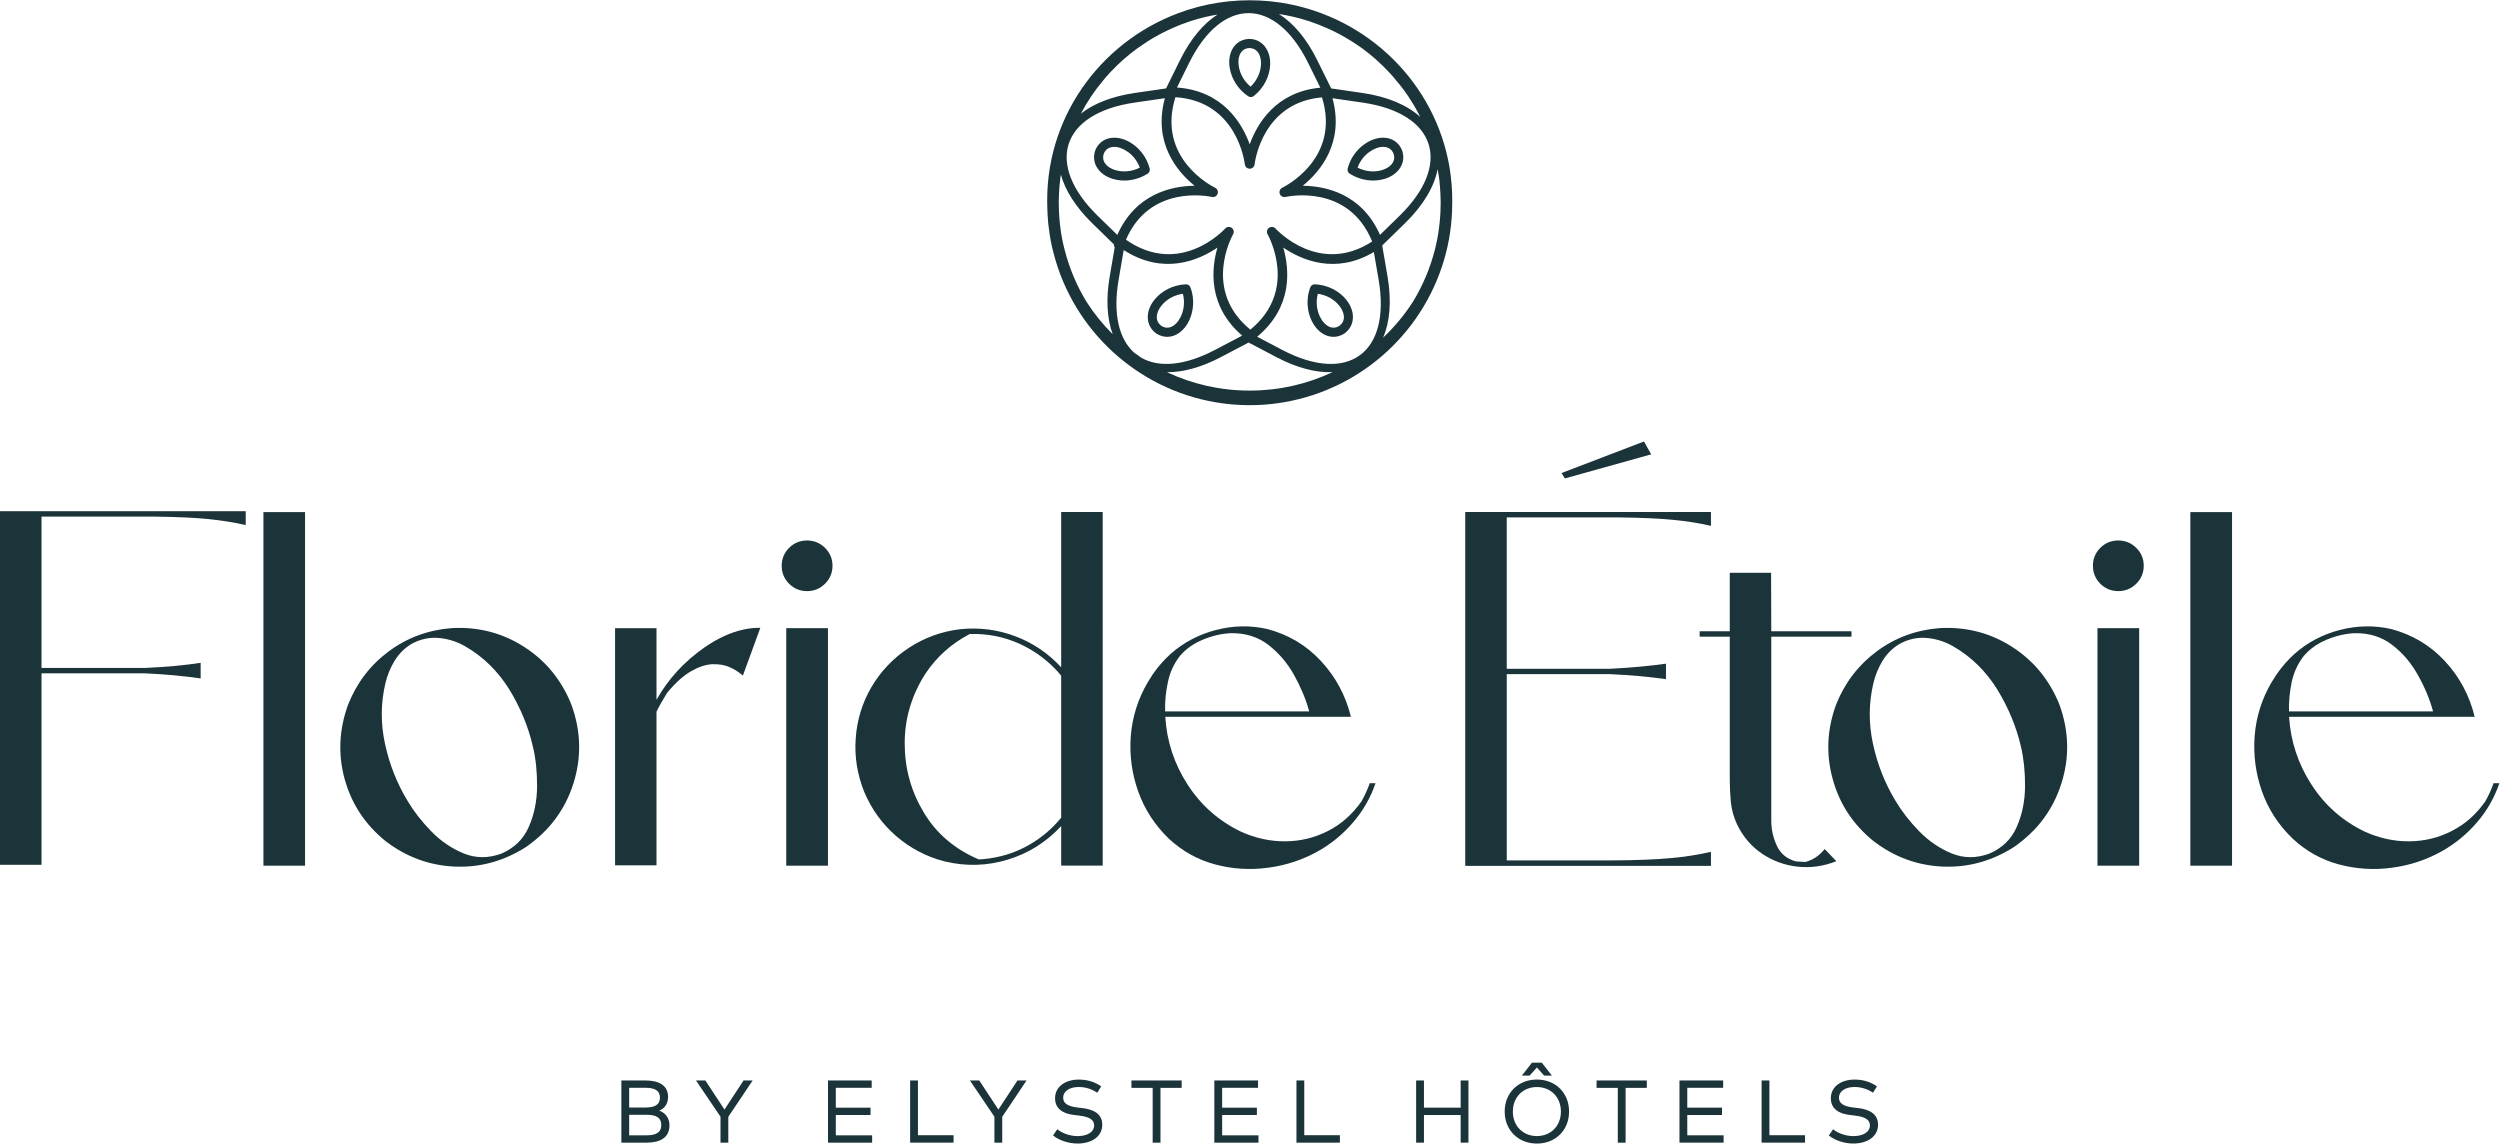 <?xml version="1.0" encoding="UTF-8" standalone="no"?>
<!-- Created with Inkscape (http://www.inkscape.org/) -->

<svg
   version="1.1"
   id="svg2"
   width="460.253"
   height="210.533"
   viewBox="0 0 460.253 210.533"
   sodipodi:docname="Floride Etoile_logo.eps"
   xmlns:inkscape="http://www.inkscape.org/namespaces/inkscape"
   xmlns:sodipodi="http://sodipodi.sourceforge.net/DTD/sodipodi-0.dtd"
   xmlns="http://www.w3.org/2000/svg"
   xmlns:svg="http://www.w3.org/2000/svg">
  <defs
     id="defs6" />
  <sodipodi:namedview
     id="namedview4"
     pagecolor="#ffffff"
     bordercolor="#000000"
     borderopacity="0.25"
     inkscape:showpageshadow="2"
     inkscape:pageopacity="0.0"
     inkscape:pagecheckerboard="0"
     inkscape:deskcolor="#d1d1d1" />
  <g
     id="g8"
     inkscape:groupmode="layer"
     inkscape:label="ink_ext_XXXXXX"
     transform="matrix(1.333,0,0,-1.333,0,210.533)">
    <g
       id="g10"
       transform="scale(0.1)">
      <path
         d="m 2101.8,93.828 h 10.73 l 10.07,11.223 10.06,-11.223 h 10.72 l -14.03,17.922 h -13.51 L 2101.8,93.828"
         style="fill:#1b343a;fill-opacity:1;fill-rule:nonzero;stroke:none"
         id="path12" />
      <path
         d="m 892.641,11.398 h -23.684 v 28.332 h 23.684 c 12.386,0 20.609,-3.059 20.609,-14.039 0,-11.16 -8.223,-14.293 -20.609,-14.293 z m -23.684,65.633 h 22.027 c 11.348,0 20.426,-2.582 20.426,-13.5 0,-11.223 -8.969,-13.73 -20.316,-13.73 H 868.957 Z M 910.422,45.5 c 7.293,2.828 12.262,9.449 12.262,18.828 0,16.5 -13.172,22.82 -31.274,22.82 H 858.164 V 1.281 h 34.957 c 19.145,0 31.481,7.238 31.481,23.98 0,10.488 -6.008,17.297 -14.18,20.238"
         style="fill:#1b343a;fill-opacity:1;fill-rule:nonzero;stroke:none"
         id="path14" />
      <path
         d="M 1000.56,46.969 974.18,87.148 H 961.23 L 995.09,37.09 V 1.281 h 10.79 V 36.98 l 33.62,50.168 h -12.58 l -26.36,-40.18"
         style="fill:#1b343a;fill-opacity:1;fill-rule:nonzero;stroke:none"
         id="path16" />
      <path
         d="m 1154.34,39.441 h 47.96 v 10.168 h -47.96 v 27.422 h 49.56 v 10.117 h -60.35 V 1.281 h 60.96 V 11.398 h -50.17 v 28.043"
         style="fill:#1b343a;fill-opacity:1;fill-rule:nonzero;stroke:none"
         id="path18" />
      <path
         d="m 1267.78,87.148 h -10.79 V 1.281 h 59.98 V 11.531 h -49.19 v 75.617"
         style="fill:#1b343a;fill-opacity:1;fill-rule:nonzero;stroke:none"
         id="path20" />
      <path
         d="m 1378.86,46.969 -26.38,40.18 h -12.95 l 33.86,-50.059 V 1.281 h 10.79 V 36.98 l 33.62,50.168 h -12.58 l -26.36,-40.18"
         style="fill:#1b343a;fill-opacity:1;fill-rule:nonzero;stroke:none"
         id="path22" />
      <path
         d="m 1495.38,48.941 -7.56,0.91 c -12.87,1.598 -19.44,5.59 -19.44,13.379 0,9.27 8.95,14.898 21.53,14.898 9.93,0 18.47,-3.18 25.45,-7.898 l 5.52,8.758 c -8.09,5.582 -17.97,9.391 -30.9,9.391 -18.1,0 -32.82,-9.258 -32.82,-25.82 0,-14.66 11.28,-21.23 25.45,-22.938 l 7.97,-0.981 c 13.37,-1.66 20.55,-5.473 20.55,-13.441 0,-9.688 -10.06,-14.898 -22.88,-14.898 -10.92,0 -22.01,4.359 -27.96,9.508 l -5.9,-8.59 c 8.28,-6.93 21.66,-11.168 33.86,-11.168 18.59,0 34.1,8.949 34.1,26.07 0,15.16 -12.44,21.039 -26.97,22.82"
         style="fill:#1b343a;fill-opacity:1;fill-rule:nonzero;stroke:none"
         id="path24" />
      <path
         d="m 1562.63,76.898 h 29.32 V 1.281 h 10.79 V 76.898 H 1632 v 10.25 h -69.37 v -10.25"
         style="fill:#1b343a;fill-opacity:1;fill-rule:nonzero;stroke:none"
         id="path26" />
      <path
         d="m 1687.91,39.441 h 47.96 v 10.168 h -47.96 v 27.422 h 49.55 v 10.117 h -60.35 V 1.281 h 60.97 V 11.398 h -50.17 v 28.043"
         style="fill:#1b343a;fill-opacity:1;fill-rule:nonzero;stroke:none"
         id="path28" />
      <path
         d="m 1801.33,87.148 h -10.79 V 1.281 h 59.98 V 11.531 h -49.19 v 75.617"
         style="fill:#1b343a;fill-opacity:1;fill-rule:nonzero;stroke:none"
         id="path30" />
      <path
         d="m 2017.3,49.609 h -50.68 v 37.539 h -10.79 V 1.281 h 10.79 V 39.441 h 50.68 V 1.281 h 10.79 V 87.148 h -10.79 v -37.539"
         style="fill:#1b343a;fill-opacity:1;fill-rule:nonzero;stroke:none"
         id="path32" />
      <path
         d="m 2122.6,10.359 c -18.9,0 -33.19,13.672 -33.19,33.859 0,20.16 14.29,33.859 33.19,33.859 18.88,0 33.17,-13.699 33.17,-33.859 0,-20.188 -14.29,-33.859 -33.17,-33.859 z m 0,78.082 c -25.77,0 -44.47,-18.531 -44.47,-44.223 C 2078.13,18.512 2096.83,0 2122.6,0 c 25.76,0 44.46,18.512 44.46,44.219 0,25.691 -18.7,44.223 -44.46,44.223"
         style="fill:#1b343a;fill-opacity:1;fill-rule:nonzero;stroke:none"
         id="path34" />
      <path
         d="m 2205.03,76.898 h 29.32 V 1.281 h 10.79 V 76.898 h 29.26 v 10.25 h -69.37 v -10.25"
         style="fill:#1b343a;fill-opacity:1;fill-rule:nonzero;stroke:none"
         id="path36" />
      <path
         d="m 2330.31,39.441 h 47.96 v 10.168 h -47.96 v 27.422 h 49.56 v 10.117 h -60.35 V 1.281 h 60.96 V 11.398 h -50.17 v 28.043"
         style="fill:#1b343a;fill-opacity:1;fill-rule:nonzero;stroke:none"
         id="path38" />
      <path
         d="m 2443.75,87.148 h -10.79 V 1.281 h 59.98 V 11.531 h -49.19 v 75.617"
         style="fill:#1b343a;fill-opacity:1;fill-rule:nonzero;stroke:none"
         id="path40" />
      <path
         d="m 2566.8,48.941 -7.56,0.91 c -12.87,1.598 -19.44,5.59 -19.44,13.379 0,9.27 8.95,14.898 21.53,14.898 9.93,0 18.47,-3.18 25.44,-7.898 l 5.53,8.758 c -8.09,5.582 -17.97,9.391 -30.9,9.391 -18.1,0 -32.82,-9.258 -32.82,-25.82 0,-14.66 11.28,-21.23 25.45,-22.938 l 7.96,-0.981 c 13.38,-1.66 20.56,-5.473 20.56,-13.441 0,-9.688 -10.06,-14.898 -22.88,-14.898 -10.92,0 -22.01,4.359 -27.96,9.508 l -5.9,-8.59 c 8.28,-6.93 21.66,-11.168 33.86,-11.168 18.58,0 34.1,8.949 34.1,26.07 0,15.16 -12.45,21.039 -26.97,22.82"
         style="fill:#1b343a;fill-opacity:1;fill-rule:nonzero;stroke:none"
         id="path42" />
      <path
         d="m 0,385.051 h 57.344 v 264.39 H 199.875 c 28.227,-1.257 53.938,-3.652 77.25,-7.054 v 21.551 c -23.312,-3.532 -49.023,-5.801 -77.25,-7.055 H 57.344 v 209.07 H 210.836 c 32.137,-0.379 57.594,-1.512 76.496,-3.402 18.781,-1.891 36.172,-4.664 52.047,-8.321 v 19.157 H 0 V 385.051"
         style="fill:#1b343a;fill-opacity:1;fill-rule:nonzero;stroke:none"
         id="path44" />
      <path
         d="m 363.828,383.789 h 57.469 v 488.34 h -57.469 v -488.34"
         style="fill:#1b343a;fill-opacity:1;fill-rule:nonzero;stroke:none"
         id="path46" />
      <path
         d="m 730.281,437.352 c -7.437,-17.141 -20.289,-29.493 -38.562,-37.18 -17.895,-6.301 -35.035,-6.184 -51.543,0.629 -16.508,6.808 -31.508,17.008 -44.738,30.621 -13.235,13.609 -24.071,27.598 -32.516,41.84 -14.617,24.066 -24.949,50.16 -31.125,78.519 -6.18,28.352 -6.051,56.324 0.504,84.051 2.519,10.715 6.676,20.922 12.476,30.625 5.918,9.703 13.61,17.516 23.059,23.313 12.227,6.808 24.699,9.578 37.43,8.57 12.855,-1.008 25.203,-4.789 37.05,-11.469 24.954,-14.363 45.243,-34.277 60.872,-59.355 15.5,-25.203 26.464,-51.664 32.765,-79.145 4.031,-16.633 5.922,-35.031 5.797,-55.191 -0.125,-20.039 -3.906,-38.692 -11.469,-55.828 z m -6.551,248.765 c -29.871,19.156 -63.14,27.727 -99.562,25.832 -32.512,-2.519 -61.625,-13.105 -87.207,-32.133 -25.582,-18.906 -44.234,-43.48 -56.207,-73.597 -12.477,-34.278 -14.113,-68.43 -4.789,-102.707 9.453,-34.282 28.23,-62.891 56.586,-85.821 28.734,-22.062 60.742,-33.652 95.777,-35.16 35.035,-1.39 67.801,7.68 98.172,27.09 32.137,22.309 53.938,51.418 65.406,87.59 11.469,36.168 10.586,72.707 -2.898,109.387 -13.61,33.898 -35.414,60.363 -65.278,79.519"
         style="fill:#1b343a;fill-opacity:1;fill-rule:nonzero;stroke:none"
         id="path48" />
      <path
         d="m 1025.91,709.684 c -17.14,-3.782 -34.66,-11.848 -52.555,-24.196 -28.226,-19.535 -50.41,-43.73 -66.664,-72.59 v 98.926 H 849.477 V 384.289 h 57.214 v 212.227 c 1.887,3.906 4.032,7.812 6.176,11.718 2.266,4.032 5.039,8.696 8.442,14.243 11.718,14.113 22.937,24.195 33.523,30.117 10.457,5.922 20.16,9.074 28.856,9.453 8.699,0.25 16.132,-0.883 22.432,-3.406 6.43,-2.52 12.98,-6.551 19.91,-12.223 l 24.07,65.91 h -0.12 c -8.07,0.125 -16.01,-0.754 -24.07,-2.644"
         style="fill:#1b343a;fill-opacity:1;fill-rule:nonzero;stroke:none"
         id="path50" />
      <path
         d="m 1114.63,762.992 c 9.58,0 17.89,3.403 24.83,10.207 6.8,6.805 10.33,15.121 10.33,24.824 0,9.579 -3.53,17.899 -10.33,24.704 -6.94,6.804 -15.25,10.207 -24.83,10.207 -9.71,0 -18.02,-3.403 -24.83,-10.207 -6.8,-6.805 -10.21,-15.125 -10.21,-24.704 0,-9.703 3.41,-18.019 10.21,-24.824 6.81,-6.804 15.12,-10.207 24.83,-10.207"
         style="fill:#1b343a;fill-opacity:1;fill-rule:nonzero;stroke:none"
         id="path52" />
      <path
         d="m 1085.89,383.789 h 57.6 v 328.035 h -57.6 V 383.789"
         style="fill:#1b343a;fill-opacity:1;fill-rule:nonzero;stroke:none"
         id="path54" />
      <path
         d="m 1275.94,457.129 c -17.52,28.992 -26.34,60.621 -26.47,94.902 -0.12,34.274 9.2,66.285 28.11,96.153 15.75,23.82 36.29,42.343 61.75,55.578 24.57,0.754 47.89,-3.91 69.81,-13.992 21.93,-10.207 40.84,-24.7 56.46,-43.477 V 450.07 c -13.23,-16.129 -28.86,-29.23 -47.26,-39.191 -18.27,-9.949 -38.31,-16 -60.23,-18.02 -2.02,-0.25 -4.29,-0.379 -6.43,-0.379 -33.02,14.122 -58.35,35.54 -75.74,64.649 z m 115.69,-65.027 c 28.61,8.57 53.18,24.066 73.97,46.378 v -54.57 h 57.34 V 872.254 H 1465.6 V 657.762 c -17.89,19.406 -38.94,33.648 -63.26,42.847 -24.2,9.2 -49.53,12.477 -75.87,9.832 -25.83,-3.027 -49.4,-11.597 -70.95,-25.586 -21.42,-13.988 -38.81,-32.132 -52.04,-54.441 -12.86,-22.18 -20.04,-45.996 -21.68,-71.324 -1.77,-25.211 2.27,-49.781 11.85,-73.481 9.95,-23.808 24.69,-44.109 44.1,-60.988 19.54,-16.762 41.72,-28.48 66.8,-34.91 29.48,-7.063 58.6,-6.301 87.08,2.391"
         style="fill:#1b343a;fill-opacity:1;fill-rule:nonzero;stroke:none"
         id="path56" />
      <path
         d="m 1612.92,636.969 c 2.78,13.609 8.32,25.707 16.51,36.293 8.32,9.832 19.03,17.39 32.14,22.808 13.11,5.422 26.09,8.321 38.82,8.825 19.78,0.253 36.79,-5.043 51.16,-16.008 14.24,-10.961 26.09,-24.699 35.54,-41.461 9.32,-16.637 16.38,-33.52 21.04,-50.531 h -198.99 c -0.37,13.105 0.89,26.46 3.78,40.074 z m 267.55,-164.207 c -12.85,-18.274 -28.48,-32.012 -46.75,-41.211 -18.4,-9.332 -37.94,-13.992 -58.73,-14.11 -20.67,-0.132 -40.96,4.278 -60.87,13.231 -30.75,14.738 -55.32,36.418 -73.85,65.027 -18.52,28.602 -28.86,59.86 -30.87,93.758 h 256.33 c -7.19,29.363 -20.92,54.945 -41.21,76.875 -20.17,21.801 -44.99,36.672 -74.48,44.359 -23.32,5.293 -46.88,4.789 -70.83,-1.386 -23.94,-6.301 -44.86,-17.395 -62.76,-33.27 -8.69,-7.941 -16.51,-16.762 -23.31,-26.465 -0.51,-0.632 -1.14,-1.64 -2.02,-2.898 -0.88,-1.387 -1.76,-2.774 -2.64,-4.285 -0.89,-1.387 -1.89,-3.153 -3.28,-5.293 -13.61,-23.063 -21.3,-47.766 -23.44,-74.106 -2.02,-26.207 1.39,-51.789 10.21,-76.617 8.82,-24.832 22.93,-46.5 42.21,-65.152 18.66,-17.399 39.95,-29.239 64.03,-35.668 23.94,-6.43 48.39,-7.942 73.34,-4.539 24.95,3.277 48.27,11.09 70.07,23.449 18.15,10.449 33.9,23.559 47.51,39.559 13.61,15.878 23.82,33.781 30.62,53.691 h -7.94 c -3.15,-8.691 -6.93,-17.012 -11.34,-24.949"
         style="fill:#1b343a;fill-opacity:1;fill-rule:nonzero;stroke:none"
         id="path58" />
      <path
         d="m 2280.47,951.898 -9.96,17.77 -113.92,-43.605 4.66,-7.434 119.22,33.269"
         style="fill:#1b343a;fill-opacity:1;fill-rule:nonzero;stroke:none"
         id="path60" />
      <path
         d="m 2234.47,864.82 c 32.14,-0.379 57.59,-1.515 76.5,-3.406 18.78,-1.762 36.17,-4.664 52.05,-8.316 v 19.156 H 2023.64 V 383.531 h 339.38 v 19.41 c -17.02,-3.91 -35.54,-6.929 -55.71,-8.691 -20.16,-1.891 -47.51,-3.031 -82.16,-3.148 h -144.17 v 257.207 h 142.53 c 28.23,-1.258 54.06,-3.528 77.38,-6.93 v 21.422 c -23.32,-3.274 -49.15,-5.668 -77.38,-7.055 H 2080.98 V 864.82 h 153.49"
         style="fill:#1b343a;fill-opacity:1;fill-rule:nonzero;stroke:none"
         id="path62" />
      <path
         d="m 2520.17,406.719 c -4.67,-5.418 -9.08,-9.321 -13.11,-11.84 -4.03,-2.52 -8.57,-4.539 -13.48,-5.93 -1.64,0 -3.41,0.129 -5.55,0.262 -2.02,0.117 -4.66,0.25 -7.81,0.5 -12.61,3.527 -21.43,10.84 -26.47,22.18 -5.16,11.339 -7.56,22.937 -7.43,35.031 v 253.183 h 110.77 v 7.434 h -110.77 l -0.26,80.781 h -57.08 v -80.781 h -41.59 v -7.434 h 41.59 V 503.262 c 0,-10.723 0.5,-21.434 1.51,-31.762 1.13,-10.461 3.9,-20.672 8.57,-30.75 8.32,-17.141 19.91,-30.621 34.78,-40.578 14.87,-9.961 31.25,-15.883 49.27,-17.774 17.9,-1.886 35.54,0.633 53.06,7.563 l -16,16.758"
         style="fill:#1b343a;fill-opacity:1;fill-rule:nonzero;stroke:none"
         id="path64" />
      <path
         d="m 2785.32,437.352 c -7.44,-17.141 -20.29,-29.493 -38.56,-37.18 -17.9,-6.301 -35.04,-6.184 -51.55,0.629 -16.51,6.808 -31.38,17.008 -44.74,30.621 -13.23,13.609 -24.07,27.598 -32.51,41.84 -14.62,24.066 -24.95,50.16 -31.13,78.519 -6.17,28.352 -6.05,56.324 0.51,84.051 2.52,10.715 6.68,20.922 12.47,30.625 5.93,9.703 13.61,17.516 23.19,23.313 12.1,6.808 24.58,9.578 37.43,8.57 12.73,-1.008 25.08,-4.789 36.93,-11.469 24.95,-14.363 45.24,-34.277 60.86,-59.355 15.5,-25.203 26.47,-51.664 32.9,-79.145 3.9,-16.633 5.79,-35.031 5.67,-55.191 -0.13,-20.039 -3.91,-38.692 -11.47,-55.828 z m -6.55,248.765 c -29.87,19.156 -63.14,27.727 -99.56,25.832 -32.52,-2.519 -61.63,-13.105 -87.21,-32.133 -25.46,-18.906 -44.24,-43.48 -56.21,-73.597 -12.47,-34.278 -14.11,-68.43 -4.66,-102.707 9.33,-34.282 28.1,-62.891 56.46,-85.821 28.73,-22.062 60.74,-33.652 95.78,-35.16 35.03,-1.39 67.8,7.68 98.17,27.09 32.13,22.309 53.94,51.418 65.4,87.59 11.6,36.168 10.59,72.707 -2.77,109.387 -13.73,33.898 -35.54,60.363 -65.4,79.519"
         style="fill:#1b343a;fill-opacity:1;fill-rule:nonzero;stroke:none"
         id="path66" />
      <path
         d="m 2925.56,832.934 c -9.71,0 -18.02,-3.403 -24.83,-10.207 -6.8,-6.805 -10.2,-15.125 -10.2,-24.704 0,-9.703 3.4,-18.019 10.2,-24.824 6.81,-6.804 15.12,-10.207 24.83,-10.207 9.58,0 17.9,3.403 24.83,10.207 6.93,6.805 10.33,15.121 10.33,24.824 0,9.579 -3.4,17.899 -10.33,24.704 -6.93,6.804 -15.25,10.207 -24.83,10.207"
         style="fill:#1b343a;fill-opacity:1;fill-rule:nonzero;stroke:none"
         id="path68" />
      <path
         d="m 2896.83,383.789 h 57.59 v 328.035 h -57.59 V 383.789"
         style="fill:#1b343a;fill-opacity:1;fill-rule:nonzero;stroke:none"
         id="path70" />
      <path
         d="m 3025.09,383.789 h 57.6 v 488.34 h -57.6 v -488.34"
         style="fill:#1b343a;fill-opacity:1;fill-rule:nonzero;stroke:none"
         id="path72" />
      <path
         d="m 3164.98,636.969 c 2.9,13.609 8.44,25.707 16.64,36.293 8.31,9.832 19.02,17.39 32.13,22.808 13.11,5.422 25.96,8.321 38.82,8.825 19.66,0.253 36.67,-5.043 51.04,-16.008 14.36,-10.961 26.21,-24.699 35.53,-41.461 9.46,-16.637 16.51,-33.52 21.18,-50.531 h -198.99 c -0.38,13.105 0.88,26.46 3.65,40.074 z m 278.89,-139.258 c -3.02,-8.691 -6.81,-17.012 -11.34,-24.949 -12.73,-18.274 -28.36,-32.012 -46.76,-41.211 -18.27,-9.332 -37.8,-13.992 -58.6,-14.11 -20.67,-0.132 -40.96,4.278 -60.87,13.231 -30.75,14.738 -55.45,36.418 -73.85,65.027 -18.52,28.602 -28.86,59.86 -31,93.758 h 256.33 c -7.18,29.363 -20.79,54.945 -41.08,76.875 -20.29,21.801 -45.12,36.672 -74.48,44.359 -23.31,5.293 -47.01,4.789 -70.95,-1.386 -23.95,-6.301 -44.87,-17.395 -62.64,-33.27 -8.69,-7.941 -16.5,-16.762 -23.31,-26.465 -0.5,-0.632 -1.13,-1.64 -2.02,-2.898 -0.88,-1.387 -1.76,-2.774 -2.64,-4.285 -0.89,-1.387 -2.02,-3.153 -3.4,-5.293 -13.49,-23.063 -21.3,-47.766 -23.32,-74.106 -2.02,-26.207 1.39,-51.789 10.08,-76.617 8.82,-24.832 22.94,-46.5 42.35,-65.152 18.65,-17.399 39.95,-29.239 63.89,-35.668 24.07,-6.43 48.52,-7.942 73.47,-4.539 24.95,3.277 48.27,11.09 69.94,23.449 18.15,10.449 34.03,23.559 47.64,39.559 13.61,15.878 23.82,33.781 30.62,53.691 h -8.06"
         style="fill:#1b343a;fill-opacity:1;fill-rule:nonzero;stroke:none"
         id="path74" />
      <path
         d="m 1711.79,1502.57 c 1.59,4.47 5.23,9.92 13.23,10.45 4.19,0.05 7.68,-1.2 10.39,-3.71 4.25,-3.93 6.49,-10.81 6.15,-18.88 -0.48,-11.31 -5.75,-22.48 -14.33,-30.69 -15.19,12.37 -19.34,31.83 -15.44,42.83 z m 12.25,-56.2 c 2.27,-1.51 5.26,-1.4 7.41,0.29 13.56,10.59 22.08,26.76 22.77,43.23 0.85,20.4 -11.26,36.04 -29.68,35.79 -11.71,-0.77 -20.71,-7.64 -24.69,-18.88 -6.05,-17.04 0.92,-39.94 16.58,-54.44 2.36,-2.19 4.92,-4.2 7.61,-5.99"
         style="fill:#1b343a;fill-opacity:1;fill-rule:nonzero;stroke:none"
         id="path76" />
      <path
         d="m 1924.43,1356.47 c -2.31,-5.31 -8.08,-9.69 -15.8,-12.02 -10.85,-3.27 -23.13,-1.97 -33.7,3.43 6.67,18.42 23.69,28.74 35.37,28.68 4.74,-0.03 11.08,-1.68 14.22,-9.06 1.42,-3.94 1.39,-7.65 -0.09,-11.03 z m 11.88,15.65 c -4.57,10.81 -14.03,17.04 -25.94,17.11 -18.09,0.1 -37.42,-14.02 -45.97,-33.57 -1.28,-2.95 -2.34,-6.03 -3.15,-9.16 -0.68,-2.64 0.41,-5.43 2.71,-6.9 14.47,-9.33 32.54,-12.05 48.33,-7.28 19.53,5.9 30.31,22.48 24.02,39.8"
         style="fill:#1b343a;fill-opacity:1;fill-rule:nonzero;stroke:none"
         id="path78" />
      <path
         d="m 1524.59,1367.5 c 3.14,7.38 9.48,9.03 14.23,9.06 11.67,0.06 28.69,-10.26 35.36,-28.68 -10.57,-5.4 -22.85,-6.7 -33.69,-3.43 -7.73,2.33 -13.49,6.71 -15.81,12.02 -1.48,3.38 -1.51,7.09 -0.09,11.03 z m 12.23,-35.18 c 15.79,-4.77 33.86,-2.05 48.33,7.28 2.3,1.47 3.39,4.26 2.71,6.9 -0.81,3.13 -1.87,6.21 -3.15,9.16 -8.55,19.55 -27.88,33.67 -45.96,33.57 -11.92,-0.07 -21.38,-6.3 -25.95,-17.11 -6.29,-17.32 4.49,-33.9 24.02,-39.8"
         style="fill:#1b343a;fill-opacity:1;fill-rule:nonzero;stroke:none"
         id="path80" />
      <path
         d="m 1820.08,1173.64 c 11.76,-1.62 22.58,-7.57 29.6,-16.46 5.01,-6.33 7.23,-13.22 6.1,-18.9 -0.73,-3.62 -2.83,-6.68 -6.25,-9.1 -6.79,-4.26 -12.94,-1.98 -16.84,0.71 -9.62,6.63 -17.67,24.82 -12.61,43.75 z m -10.43,8.96 c -1.13,-3.03 -2.02,-6.16 -2.65,-9.32 -4.18,-20.92 3.6,-43.56 18.5,-53.82 9.81,-6.76 21.13,-7.06 31.06,-0.82 15.07,10.61 15.71,30.38 3.07,46.4 -10.23,12.94 -26.61,21.05 -43.81,21.67 -2.73,0.1 -5.21,-1.56 -6.17,-4.11"
         style="fill:#1b343a;fill-opacity:1;fill-rule:nonzero;stroke:none"
         id="path82" />
      <path
         d="m 1604.04,1157.18 c 7.02,8.89 17.85,14.84 29.6,16.46 5.06,-18.93 -2.99,-37.12 -12.6,-43.75 -3.91,-2.69 -10.05,-4.97 -16.85,-0.71 -3.42,2.42 -5.52,5.48 -6.24,9.1 -1.14,5.68 1.09,12.57 6.09,18.9 z m -6.88,-38.54 c 9.94,-6.24 21.26,-5.94 31.07,0.82 14.9,10.26 22.67,32.9 18.5,53.82 -0.63,3.16 -1.53,6.29 -2.66,9.32 -0.95,2.55 -3.44,4.21 -6.17,4.11 -17.2,-0.62 -33.58,-8.73 -43.8,-21.67 -12.65,-16.02 -12,-35.79 3.06,-46.4"
         style="fill:#1b343a;fill-opacity:1;fill-rule:nonzero;stroke:none"
         id="path84" />
      <path
         d="m 1470.66,1233.25 c -0.6,2.12 -1.11,4.24 -1.57,6.2 l -1.07,4.7 c -1,4.58 -1.89,9.24 -2.6,13.91 l -0.08,0.67 c -0.42,2.84 -0.82,5.68 -1.16,8.81 -0.3,2.11 -0.5,4.12 -0.7,6.14 l -0.32,4.01 c -0.2,2.11 -0.3,4.13 -0.4,6.27 -0.21,4.02 -0.42,8.03 -0.45,12.79 -0.08,0.92 -0.07,1.86 -0.07,2.77 0,3.69 0.1,7.38 0.31,11.23 0.21,6.1 0.73,12.07 1.35,18.02 0.2,1.87 0.39,3.75 0.72,5.84 0.15,1.2 0.39,2.35 0.56,3.54 6.09,-21.76 20.43,-44.8 43.65,-67.43 l 29.59,-28.84 c -0.1,-1.51 0.28,-2.92 1.09,-4.15 l -6.89,-40.21 c -5.44,-31.7 -3.59,-58.61 4.11,-79.71 -13.61,13.53 -25.71,28.54 -36.11,44.71 -13.2,21.66 -23.39,45.42 -29.96,70.73 z m 439.64,-120.13 c 9.26,21.75 11.87,50.28 6.02,84.4 l -7.35,42.85 31.14,30.35 c 25.96,25.31 40.82,51.12 45.44,75.08 0.57,-3.2 1.11,-6.38 1.6,-9.74 l 0.81,-5.81 c 0.72,-6.43 1.13,-12.96 1.45,-19.67 0.2,-3.68 0.3,-7.37 0.3,-11.06 0,-0.93 0.01,-1.87 -0.1,-3.52 0,-5.32 -0.2,-10.64 -0.63,-16.02 -0.2,-3.46 -0.5,-6.91 -0.93,-10.35 -0.39,-3.61 -0.89,-7.11 -1.45,-11.04 l -0.06,-0.5 c -0.71,-4.68 -1.61,-9.36 -2.66,-14.21 l -1.35,-5.94 c -0.24,-1.07 -0.48,-2.12 -0.77,-3.21 -6.49,-25.53 -16.66,-49.49 -29.86,-71.35 -11.74,-18.42 -25.74,-35.28 -41.6,-50.26 z m -365.38,79.88 7.03,41.02 c 54.82,-35.16 103.21,-14.42 129.44,3.43 -8.59,-29.89 -13.2,-80.87 34.2,-121.58 l -37.43,-19.67 c -41.87,-22.02 -77.1,-24.66 -101.26,-11.25 -3.51,2.35 -6.96,4.77 -10.35,7.27 -20.99,18.59 -29.77,53.32 -21.63,100.78 z m 22.27,244.72 41.61,6.05 c -16.6,-61.43 16.69,-101.13 41.05,-120.91 -31.14,-0.36 -81.37,-10.64 -106.72,-67.93 l -26.83,26.15 c -73.54,71.69 -50.8,141.86 50.89,156.64 z m 62.49,58.54 -19.24,-38.99 -43.03,-6.25 c -31.86,-4.63 -56.89,-14.72 -74.58,-28.59 8.53,16.29 18.76,31.62 30.67,45.74 1.39,1.79 2.89,3.58 4.53,5.43 1.94,2.25 3.98,4.49 6.07,6.68 10.94,11.66 23.18,22.47 36.16,31.98 l 15.29,10.38 c 11,6.86 22.32,12.89 33.69,17.92 7.69,3.48 15.7,6.6 24.58,9.53 0.79,0.26 1.54,0.53 2.87,0.87 11.34,3.61 22.99,6.36 34.78,8.36 -19.25,-12.42 -37.15,-33.39 -51.79,-63.06 z m 251.84,-45.24 -43.02,6.25 -19.25,38.99 c -14.93,30.26 -33.25,51.47 -52.94,63.78 13.23,-2.02 26.27,-5.05 38.95,-9.08 l 3.53,-1.09 c 9.52,-3.31 17.09,-6.26 23.93,-9.36 11.31,-4.91 22.58,-10.91 33.64,-17.92 5.18,-3.16 10.15,-6.48 15.21,-10.18 13.1,-9.59 25.3,-20.42 36.45,-32.4 1.51,-1.52 2.96,-3.14 4.4,-4.75 l 1.47,-1.64 c 1.54,-1.73 3.08,-3.55 4.79,-5.84 11.99,-13.99 22.5,-29.73 31.37,-47.04 0.52,-0.93 1.02,-1.96 1.53,-2.93 -17.84,16.26 -44.76,28.08 -80.06,33.21 z m 24.41,-195.97 c -25.36,57.2 -75.55,67.45 -106.67,67.81 24.36,19.77 57.64,59.47 41.06,120.88 l 41.42,-6.02 c 101.63,-14.77 124.48,-84.91 50.9,-156.64 z m -1.91,-62.05 c 17.36,-101.21 -42.29,-144.63 -133.25,-96.8 l -34.5,18.13 c 49.35,40.96 44.76,92.85 36.07,123.12 25.54,-17.38 72.07,-37.52 125.1,-6.12 z m -278.49,265.54 16.59,33.62 c 45.45,92.09 119.22,92.15 164.7,0 l 16.69,-33.84 c -61.2,-5.75 -87.05,-49.25 -97.54,-78.27 -10.65,29.47 -37.17,73.85 -100.44,78.49 z m 75.6,-193.82 c -2.79,2.02 -6.66,1.62 -8.98,-0.91 -2.56,-2.79 -62.91,-67.08 -137.1,-15.51 33.28,77.18 115.11,59.9 118.7,59.09 3.36,-0.76 6.76,1.13 7.89,4.4 1.13,3.25 -0.35,6.84 -3.45,8.34 -3.39,1.63 -81.19,40.43 -54.82,125.01 84.78,-5.42 95.44,-89.07 95.86,-92.75 0.4,-3.42 3.3,-6 6.74,-6 3.45,0 6.35,2.58 6.75,6 0.42,3.64 10.89,85.43 93.1,92.5 26.13,-84.41 -51.51,-123.13 -54.9,-124.76 -3.1,-1.5 -4.58,-5.09 -3.45,-8.34 1.13,-3.26 4.51,-5.15 7.89,-4.4 3.63,0.82 87.13,18.45 119.72,-61.53 -72.53,-47.08 -130.99,15.21 -133.5,17.95 -2.33,2.54 -6.2,2.94 -8.98,0.91 -2.79,-2.02 -3.63,-5.81 -1.94,-8.82 1.81,-3.23 42.43,-77.63 -23.8,-131.76 -66.23,54.13 -25.61,128.53 -23.79,131.76 1.69,3.01 0.85,6.8 -1.94,8.82 z m 24.85,-224.78 c -40.88,0 -79.63,9.15 -114.29,25.42 21.82,-0.2 46.98,6.37 74.29,20.73 l 38.49,20.23 38.48,-20.23 c 28.61,-15.04 54.88,-21.58 77.4,-20.69 -34.68,-16.3 -73.46,-25.46 -114.37,-25.46 z m -15.89,-19.65 c 1.04,-0.12 2.08,-0.15 3.2,-0.16 0.87,-0.11 1.48,-0.1 1.47,-0.07 1.31,-0.13 2.64,-0.13 4.37,-0.14 1.96,-0.1 4.03,-0.11 6.85,-0.11 2.25,0 4.52,0 6.38,0.1 1.62,0 3.22,0.01 4.06,0.11 0.55,0 1.32,0 2.23,0.11 1.11,0.01 2.09,0.03 2.74,0.11 10.24,0.51 20.92,1.73 31.72,3.62 l 0.77,0.11 c 108.51,18.75 196.19,99.94 223.34,206.75 0.32,1.2 0.6,2.42 0.88,3.67 l 0.99,4.26 c 0.18,0.78 0.36,1.58 0.45,2.11 1.11,5.06 2.09,10.25 2.94,16.01 0.52,3.66 1.04,7.33 1.45,11.03 0.44,3.67 0.78,7.45 0.99,11.08 0.44,5.64 0.67,11.39 0.64,16.42 0.12,1.41 0.13,2.83 0.13,4.22 0,0.57 -0.04,1.12 -0.05,1.68 0.01,0.6 0.05,1.2 0.05,1.8 0,121.5 -80,224.84 -190.71,261.61 -0.36,0.13 -0.68,0.25 -1.05,0.37 l -1.69,0.55 c -3.49,1.12 -7.02,2.15 -10.58,3.14 -1.25,0.35 -2.5,0.72 -3.76,1.06 -1.85,0.48 -3.71,0.93 -5.58,1.38 -2.45,0.59 -4.91,1.16 -7.38,1.68 -1.5,0.32 -3.01,0.65 -4.53,0.94 -3.23,0.64 -6.48,1.2 -9.74,1.72 -0.88,0.14 -1.75,0.31 -2.63,0.44 -4.08,0.61 -8.18,1.12 -12.28,1.55 -1.32,0.14 -2.66,0.24 -3.99,0.36 -2.99,0.27 -5.99,0.5 -8.99,0.68 -1.43,0.08 -2.87,0.16 -4.31,0.23 -3.67,0.16 -7.34,0.25 -11.01,0.27 -0.5,0 -0.98,0.04 -1.48,0.04 -0.1,0 -0.2,-0.01 -0.31,-0.01 -4.35,0 -8.69,-0.12 -13.02,-0.32 -1,-0.05 -1.99,-0.12 -2.99,-0.17 -3.54,-0.21 -7.07,-0.47 -10.59,-0.81 -0.91,-0.08 -1.81,-0.16 -2.72,-0.25 -8.73,-0.91 -17.38,-2.21 -25.92,-3.92 -0.79,-0.16 -1.58,-0.34 -2.37,-0.51 -3.14,-0.65 -6.25,-1.36 -9.35,-2.13 -1.62,-0.4 -3.23,-0.8 -4.84,-1.23 -1.46,-0.39 -2.91,-0.81 -4.36,-1.22 -2.92,-0.82 -5.84,-1.65 -8.73,-2.57 -0.78,-0.24 -1.63,-0.51 -2.73,-0.88 -0.32,-0.11 -0.64,-0.25 -0.97,-0.36 -110.78,-36.74 -190.82,-140.1 -190.82,-261.64 0,-0.61 0.04,-1.21 0.04,-1.82 0,-0.55 -0.04,-1.11 -0.04,-1.66 0,-1.41 0.01,-2.83 0.11,-3.52 0,-4.28 0.22,-8.57 0.43,-12.82 0.11,-2.36 0.23,-4.61 0.45,-6.91 l 0.32,-4.02 c 0.23,-2.36 0.46,-4.6 0.76,-6.69 0.33,-3.04 0.76,-6.07 1.13,-8.2 l 0.09,-1.17 c 0.76,-5.18 1.75,-10.37 2.83,-15.28 0.2,-1.03 0.44,-2.05 0.68,-3.05 l 0.45,-1.94 c 0.55,-2.36 1.12,-4.71 1.74,-6.87 27.51,-106 115.05,-186.55 223.07,-205.19 11.56,-1.93 22.1,-3.11 31.77,-3.57"
         style="fill:#1b343a;fill-opacity:1;fill-rule:nonzero;stroke:none"
         id="path86" />
    </g>
  </g>
</svg>
